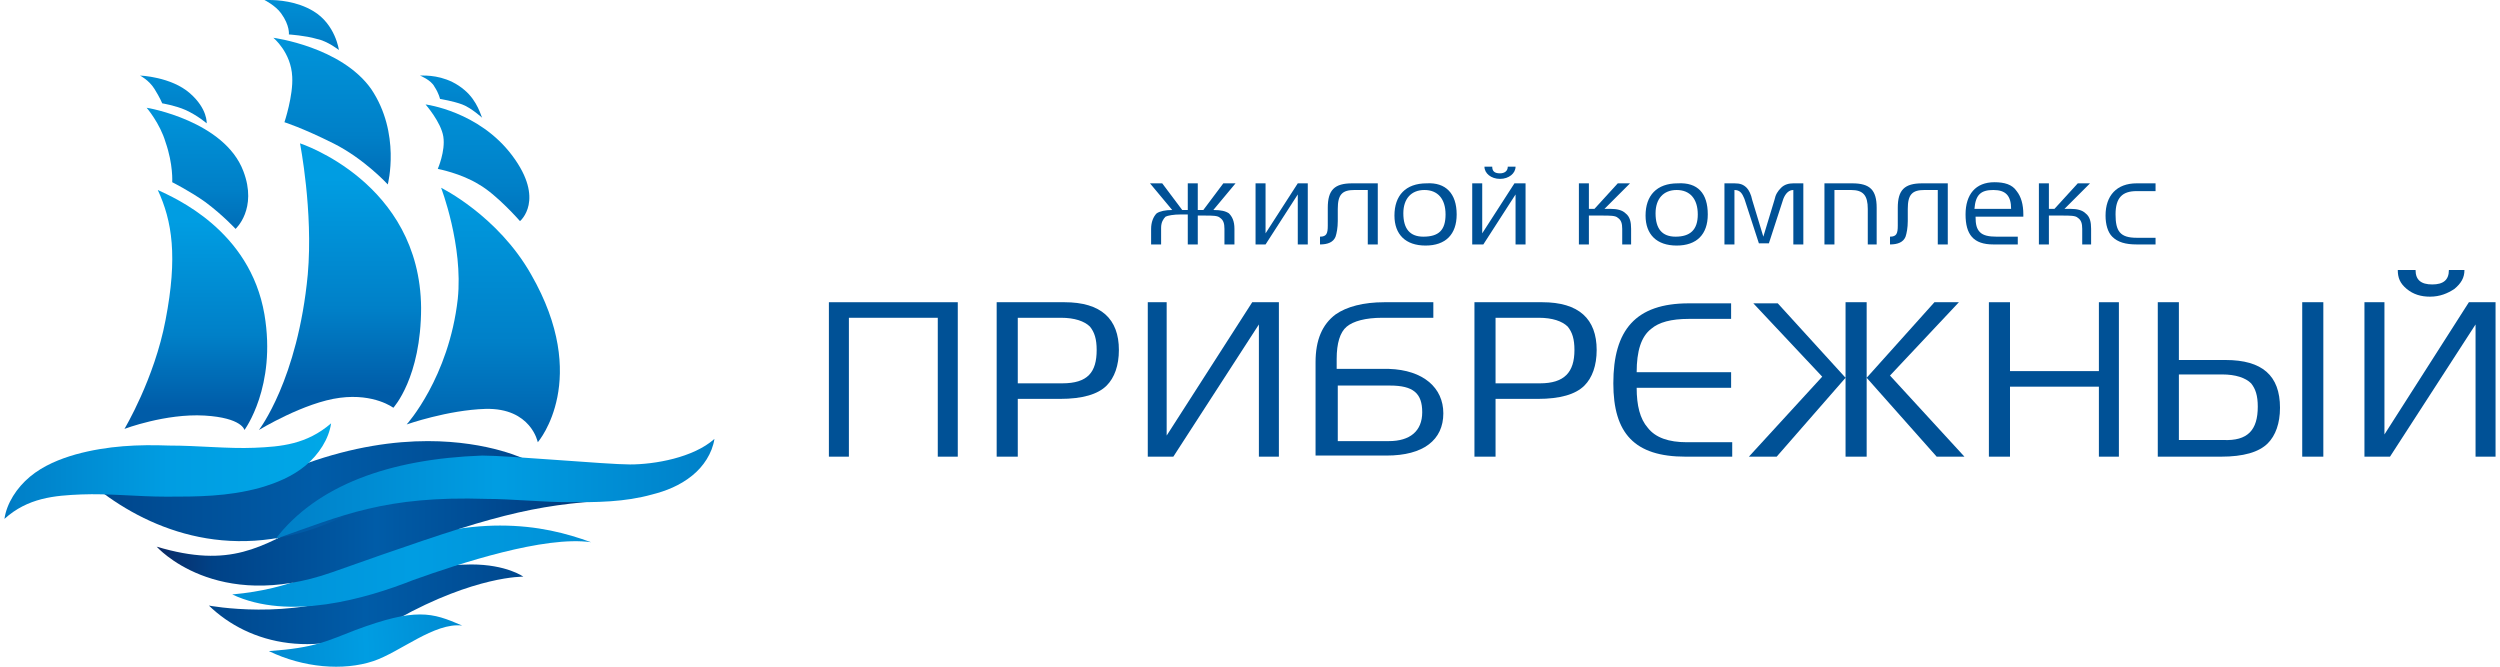 <?xml version="1.0" encoding="utf-8"?>
<!-- Generator: Adobe Illustrator 18.0.0, SVG Export Plug-In . SVG Version: 6.00 Build 0)  -->
<!DOCTYPE svg PUBLIC "-//W3C//DTD SVG 1.1//EN" "http://www.w3.org/Graphics/SVG/1.1/DTD/svg11.dtd">
<svg version="1.1" id="Layer_1" xmlns="http://www.w3.org/2000/svg" xmlns:xlink="http://www.w3.org/1999/xlink" x="0px" y="0px"
	 width="225px" height="60px" viewBox="0 0 225 60" enable-background="new 0 0 225 60" xml:space="preserve">
<g>
	<linearGradient id="SVGID_1_" gradientUnits="userSpaceOnUse" x1="9.628" y1="54.362" x2="56.157" y2="54.362">
		<stop  offset="0" style="stop-color:#0A2C68"/>
		<stop  offset="1.000000e-002" style="stop-color:#0A2C68"/>
		<stop  offset="0.13" style="stop-color:#004287"/>
		<stop  offset="0.5" style="stop-color:#005CA8"/>
		<stop  offset="0.88" style="stop-color:#004287"/>
		<stop  offset="1" style="stop-color:#0A2C68"/>
	</linearGradient>
	<path fill-rule="evenodd" clip-rule="evenodd" fill="url(#SVGID_1_)" d="M47.1,51.9L47.1,51.9c0,0-4.3-0.1-11.3,3.8
		c-7.1,3.9-13.4,2.3-17-1.2v0c0,0,7.3,1.4,13.7-1.3c4.3-1.9,7.6-2.4,9.9-2.4C45.6,50.8,47.1,51.9,47.1,51.9z"/>
	<linearGradient id="SVGID_2_" gradientUnits="userSpaceOnUse" x1="-11.679" y1="50.996" x2="85.825" y2="50.996">
		<stop  offset="0" style="stop-color:#005CA8"/>
		<stop  offset="1.000000e-002" style="stop-color:#005CA8"/>
		<stop  offset="0.13" style="stop-color:#0080C8"/>
		<stop  offset="0.5" style="stop-color:#009DE2"/>
		<stop  offset="0.88" style="stop-color:#0080C8"/>
		<stop  offset="1" style="stop-color:#005CA8"/>
	</linearGradient>
	<path fill-rule="evenodd" clip-rule="evenodd" fill="url(#SVGID_2_)" d="M20.9,53.5L20.9,53.5c5.5-0.5,7.9-2.2,12.3-3.8
		c4.7-1.7,8.6-2.4,11.8-2.4c3.4,0,6,0.7,8.2,1.5c-4.2-0.6-11.8,1.9-16,3.4C32.9,53.9,26,55.9,20.9,53.5z"/>
	<linearGradient id="SVGID_3_" gradientUnits="userSpaceOnUse" x1="15.46" y1="58.621" x2="50.405" y2="56.789">
		<stop  offset="0" style="stop-color:#005CA8"/>
		<stop  offset="1.000000e-002" style="stop-color:#005CA8"/>
		<stop  offset="0.13" style="stop-color:#0080C8"/>
		<stop  offset="0.5" style="stop-color:#009DE2"/>
		<stop  offset="0.88" style="stop-color:#0080C8"/>
		<stop  offset="1" style="stop-color:#005CA8"/>
	</linearGradient>
	<path fill-rule="evenodd" clip-rule="evenodd" fill="url(#SVGID_3_)" d="M32,56.7c-2.6,1-3.6,1.6-7.8,1.9c3.1,1.5,6.7,1.8,9.4,0.9
		c2.4-0.8,5.5-3.5,8-3.2c-1.4-0.6-2.4-1-3.8-1C36.4,55.3,34.7,55.7,32,56.7z"/>
	<linearGradient id="SVGID_4_" gradientUnits="userSpaceOnUse" x1="14.055" y1="48.489" x2="53.738" y2="48.489">
		<stop  offset="0" style="stop-color:#0A2C68"/>
		<stop  offset="1.000000e-002" style="stop-color:#0A2C68"/>
		<stop  offset="0.13" style="stop-color:#004287"/>
		<stop  offset="0.5" style="stop-color:#005CA8"/>
		<stop  offset="0.88" style="stop-color:#004287"/>
		<stop  offset="1" style="stop-color:#0A2C68"/>
	</linearGradient>
	<path fill-rule="evenodd" clip-rule="evenodd" fill="url(#SVGID_4_)" d="M28,46.9c-4.5,2.3-7.2,4.3-13.9,2.3c0,0,5.3,6,15.8,2.3
		c13-4.6,17-5.9,23.9-6.4c-2.2-0.8-1.3-0.7-2.4-0.6c-0.5,0-1.5,0.1-3.5,0c-2.3-0.1-4.7-0.2-7.1-0.2C36.6,44.3,32.3,44.7,28,46.9z"/>
	<linearGradient id="SVGID_5_" gradientUnits="userSpaceOnUse" x1="-2.86" y1="44.197" x2="59.641" y2="44.197">
		<stop  offset="0" style="stop-color:#0A2C68"/>
		<stop  offset="1.000000e-002" style="stop-color:#0A2C68"/>
		<stop  offset="0.13" style="stop-color:#004287"/>
		<stop  offset="0.5" style="stop-color:#005CA8"/>
		<stop  offset="0.88" style="stop-color:#004287"/>
		<stop  offset="1" style="stop-color:#0A2C68"/>
	</linearGradient>
	<path fill-rule="evenodd" clip-rule="evenodd" fill="url(#SVGID_5_)" d="M9.3,44.4L9.3,44.4c0,0,10.2,0.3,18.3-2.7
		c4.2-1.5,7.9-2,10.9-2c5.6,0,8.9,1.7,8.9,1.7s-7.4,0.8-16.5,5.1C21.9,50.8,14.3,48.1,9.3,44.4z"/>
	<linearGradient id="SVGID_6_" gradientUnits="userSpaceOnUse" x1="18.637" y1="44.021" x2="70.635" y2="44.021">
		<stop  offset="0" style="stop-color:#005CA8"/>
		<stop  offset="1.000000e-002" style="stop-color:#005CA8"/>
		<stop  offset="0.13" style="stop-color:#0080C8"/>
		<stop  offset="0.5" style="stop-color:#009DE2"/>
		<stop  offset="0.88" style="stop-color:#0080C8"/>
		<stop  offset="1" style="stop-color:#005CA8"/>
	</linearGradient>
	<path fill-rule="evenodd" clip-rule="evenodd" fill="url(#SVGID_6_)" d="M24.8,48.5L24.8,48.5c3.7-4.8,10.2-7.2,18.6-7.5
		c2.4,0,11.2,0.8,13.3,0.8c2.2,0,5.7-0.6,7.6-2.3c-0.2,1.3-1,2.5-2,3.3c-1.1,0.9-2.4,1.4-3.6,1.7c-2.5,0.7-5,0.7-7.4,0.7
		c-2.4,0-5.3-0.3-7.5-0.3C34.6,44.6,30.8,46.4,24.8,48.5z"/>
	<linearGradient id="SVGID_7_" gradientUnits="userSpaceOnUse" x1="17.602" y1="36.924" x2="17.602" y2="19.888">
		<stop  offset="0" style="stop-color:#005CA8"/>
		<stop  offset="1.000000e-002" style="stop-color:#005CA8"/>
		<stop  offset="0.4" style="stop-color:#0080C8"/>
		<stop  offset="1" style="stop-color:#009DE2"/>
	</linearGradient>
	<path fill-rule="evenodd" clip-rule="evenodd" fill="url(#SVGID_7_)" d="M11.2,38.6L11.2,38.6c0,0,2.7-4.5,3.7-9.8
		c1.1-5.7,0.6-8.9-0.7-11.7c1.5,0.7,8.3,3.6,9.6,11.2c1.1,6.5-1.8,10.4-1.8,10.4s-0.2-1.1-3.6-1.3C14.9,37.2,11.2,38.6,11.2,38.6z"
		/>
	<linearGradient id="SVGID_8_" gradientUnits="userSpaceOnUse" x1="17.79" y1="24.05" x2="17.79" y2="6.335">
		<stop  offset="0" style="stop-color:#005CA8"/>
		<stop  offset="1.000000e-002" style="stop-color:#005CA8"/>
		<stop  offset="0.4" style="stop-color:#0080C8"/>
		<stop  offset="1" style="stop-color:#009DE2"/>
	</linearGradient>
	<path fill-rule="evenodd" clip-rule="evenodd" fill="url(#SVGID_8_)" d="M13.2,9.7L13.2,9.7c0.1,0,7,1.2,8.7,5.7
		c1.3,3.4-0.7,5.2-0.7,5.2s-1.1-1.2-2.7-2.4c-1.4-1-3-1.8-3-1.8s0.1-1.6-0.6-3.6C14.4,11.1,13.2,9.7,13.2,9.7z"/>
	<linearGradient id="SVGID_9_" gradientUnits="userSpaceOnUse" x1="15.605" y1="15.307" x2="15.605" y2="2.516">
		<stop  offset="0" style="stop-color:#005CA8"/>
		<stop  offset="1.000000e-002" style="stop-color:#005CA8"/>
		<stop  offset="0.4" style="stop-color:#0080C8"/>
		<stop  offset="1" style="stop-color:#009DE2"/>
	</linearGradient>
	<path fill-rule="evenodd" clip-rule="evenodd" fill="url(#SVGID_9_)" d="M12.6,6.8c0,0,0.8,0.4,1.3,1.2c0.5,0.8,0.7,1.3,0.7,1.3
		s1.2,0.2,2.1,0.6c1.1,0.5,1.9,1.2,1.9,1.2s0.1-1.3-1.5-2.7C15.4,6.9,12.6,6.8,12.6,6.8z"/>
	<linearGradient id="SVGID_10_" gradientUnits="userSpaceOnUse" x1="30.551" y1="35.522" x2="30.551" y2="16.07">
		<stop  offset="0" style="stop-color:#005CA8"/>
		<stop  offset="1.000000e-002" style="stop-color:#005CA8"/>
		<stop  offset="0.4" style="stop-color:#0080C8"/>
		<stop  offset="1" style="stop-color:#009DE2"/>
	</linearGradient>
	<path fill-rule="evenodd" clip-rule="evenodd" fill="url(#SVGID_10_)" d="M27.7,24.7c-0.9,9.5-4.4,14-4.4,14s4.1-2.5,7.3-2.9
		c3.1-0.4,4.8,0.9,4.8,0.9s2.5-2.7,2.5-9C37.8,16.4,27,12.9,27,12.9S28.2,19,27.7,24.7z"/>
	<linearGradient id="SVGID_11_" gradientUnits="userSpaceOnUse" x1="29.93" y1="20.424" x2="29.93" y2="-0.309">
		<stop  offset="0" style="stop-color:#005CA8"/>
		<stop  offset="1.000000e-002" style="stop-color:#005CA8"/>
		<stop  offset="0.4" style="stop-color:#0080C8"/>
		<stop  offset="1" style="stop-color:#009DE2"/>
	</linearGradient>
	<path fill-rule="evenodd" clip-rule="evenodd" fill="url(#SVGID_11_)" d="M34.9,16.6L34.9,16.6c0,0-2.1-2.3-4.9-3.7
		c-2.8-1.4-4.4-1.9-4.4-1.9s0.8-2.4,0.7-4.1c-0.1-2.2-1.7-3.5-1.7-3.5s6.1,0.8,8.8,4.6C36.1,12,34.9,16.6,34.9,16.6z"/>
	<linearGradient id="SVGID_12_" gradientUnits="userSpaceOnUse" x1="43.534" y1="40.681" x2="43.534" y2="15.904">
		<stop  offset="0" style="stop-color:#005CA8"/>
		<stop  offset="1.000000e-002" style="stop-color:#005CA8"/>
		<stop  offset="0.4" style="stop-color:#0080C8"/>
		<stop  offset="1" style="stop-color:#009DE2"/>
	</linearGradient>
	<path fill-rule="evenodd" clip-rule="evenodd" fill="url(#SVGID_12_)" d="M48.4,39.8L48.4,39.8c0,0-0.6-3.1-4.7-3
		c-3.4,0.1-7.1,1.4-7.1,1.4s3.8-4.2,4.6-11.3c0.5-4.8-1.5-10-1.5-10s5.1,2.5,8.1,7.8C53.2,34.1,48.5,39.7,48.4,39.8z"/>
	<linearGradient id="SVGID_13_" gradientUnits="userSpaceOnUse" x1="42.98" y1="25.195" x2="42.98" y2="4.053">
		<stop  offset="0" style="stop-color:#005CA8"/>
		<stop  offset="1.000000e-002" style="stop-color:#005CA8"/>
		<stop  offset="0.4" style="stop-color:#0080C8"/>
		<stop  offset="1" style="stop-color:#009DE2"/>
	</linearGradient>
	<path fill-rule="evenodd" clip-rule="evenodd" fill="url(#SVGID_13_)" d="M38.3,9.4L38.3,9.4c0,0,4.8,0.6,7.8,4.6
		c3,4,0.7,5.9,0.7,5.9h0c0,0-2.1-2.4-3.7-3.3c-1.6-1-3.7-1.4-3.7-1.4s0.7-1.6,0.5-2.9C39.7,11,38.3,9.4,38.3,9.4z"/>
	<linearGradient id="SVGID_14_" gradientUnits="userSpaceOnUse" x1="40.606" y1="14.462" x2="40.606" y2="2.828">
		<stop  offset="0" style="stop-color:#005CA8"/>
		<stop  offset="1.000000e-002" style="stop-color:#005CA8"/>
		<stop  offset="0.4" style="stop-color:#0080C8"/>
		<stop  offset="1" style="stop-color:#009DE2"/>
	</linearGradient>
	<path fill-rule="evenodd" clip-rule="evenodd" fill="url(#SVGID_14_)" d="M38.1,6.8L38.1,6.8c0.7,0,2.3,0.1,3.7,1.3
		c1.2,1,1.5,2.4,1.6,2.5v0c0,0-1-0.9-1.8-1.2c-0.8-0.3-2-0.5-2-0.5s-0.1-0.5-0.5-1.1c-0.3-0.6-1.3-1-1.3-1S37.9,6.8,38.1,6.8z"/>
	<linearGradient id="SVGID_15_" gradientUnits="userSpaceOnUse" x1="27.168" y1="7.86" x2="27.168" y2="-3.34">
		<stop  offset="0" style="stop-color:#005CA8"/>
		<stop  offset="1.000000e-002" style="stop-color:#005CA8"/>
		<stop  offset="0.4" style="stop-color:#0080C8"/>
		<stop  offset="1" style="stop-color:#009DE2"/>
	</linearGradient>
	<path fill-rule="evenodd" clip-rule="evenodd" fill="url(#SVGID_15_)" d="M23.8,0L23.8,0c0,0,0.1,0,0.4,0h0c0.8,0,2.5,0.1,4,1
		c2,1.2,2.3,3.5,2.3,3.5h0c0,0-1-0.8-2-1c-1-0.3-2.5-0.4-2.5-0.4s0.1-0.8-0.7-1.9C24.8,0.5,23.8,0,23.8,0z"/>
	<linearGradient id="SVGID_16_" gradientUnits="userSpaceOnUse" x1="-3.256" y1="42.342" x2="33.503" y2="42.342">
		<stop  offset="0" style="stop-color:#005CA8"/>
		<stop  offset="1.000000e-002" style="stop-color:#005CA8"/>
		<stop  offset="0.13" style="stop-color:#0080C8"/>
		<stop  offset="0.5" style="stop-color:#009DE2"/>
		<stop  offset="0.88" style="stop-color:#00A7E7"/>
		<stop  offset="1" style="stop-color:#00B0EA"/>
	</linearGradient>
	<path fill-rule="evenodd" clip-rule="evenodd" fill="url(#SVGID_16_)" d="M29.8,38.1L29.8,38.1L29.8,38.1c-0.2,1.4-1.1,2.8-2.3,3.8
		c-1.2,1-2.7,1.6-4.1,2c-2.9,0.8-5.7,0.8-8.4,0.8c-2.7,0-5.2-0.3-7.7-0.2c-2.4,0.1-4.8,0.3-6.9,2.2c0.2-1.4,1.1-2.8,2.3-3.8
		c1.2-1,2.7-1.6,4.1-2c2.9-0.8,5.7-0.9,8.4-0.8c2.7,0,5.3,0.3,7.7,0.2C25.3,40.2,27.6,40,29.8,38.1z"/>
</g>
<g>
	<polygon fill-rule="evenodd" clip-rule="evenodd" fill="#005196" points="86.2,41.1 84.4,41.1 84.4,28.6 76.4,28.6 76.4,41.1 
		74.6,41.1 74.6,27.2 86.2,27.2 	"/>
	<path fill-rule="evenodd" clip-rule="evenodd" fill="#005196" d="M100.7,31.5c0,1.4-0.4,2.5-1.1,3.2c-0.8,0.8-2.2,1.2-4.2,1.2h-3.8
		v5.2h-1.9V27.2h6.1C99.1,27.2,100.7,28.7,100.7,31.5L100.7,31.5z M98.7,31.5L98.7,31.5c0-1-0.2-1.6-0.6-2.1
		c-0.5-0.5-1.4-0.8-2.6-0.8h-3.9v5.9h4C97.9,34.5,98.7,33.5,98.7,31.5z"/>
	<polygon fill-rule="evenodd" clip-rule="evenodd" fill="#005196" points="115.1,41.1 113.3,41.1 113.3,29.2 105.6,41.1 103.3,41.1 
		103.3,27.2 105,27.2 105,39.2 112.7,27.2 115.1,27.2 	"/>
	<path fill-rule="evenodd" clip-rule="evenodd" fill="#005196" d="M129.9,37.2c0,2.4-1.8,3.8-5.1,3.8h-6.4v-8.4c0-2,0.6-3.4,1.8-4.3
		c1-0.7,2.5-1.1,4.4-1.1h4.4v1.4h-4.6c-1.5,0-2.6,0.3-3.2,0.8c-0.6,0.5-0.9,1.5-0.9,2.9v0.9h4.7C128.1,33.3,129.9,34.9,129.9,37.2
		L129.9,37.2z M128,37.1L128,37.1c0-1.7-0.8-2.4-2.9-2.4h-4.7v5h4.6C126.9,39.7,128,38.8,128,37.1z"/>
	<path fill-rule="evenodd" clip-rule="evenodd" fill="#005196" d="M143.7,31.5c0,1.4-0.4,2.5-1.1,3.2c-0.8,0.8-2.2,1.2-4.2,1.2h-3.8
		v5.2h-1.9V27.2h6.1C142.1,27.2,143.7,28.7,143.7,31.5L143.7,31.5z M141.7,31.5L141.7,31.5c0-1-0.2-1.6-0.6-2.1
		c-0.5-0.5-1.4-0.8-2.6-0.8h-3.9v5.9h4C140.8,34.5,141.7,33.5,141.7,31.5z"/>
	<path fill-rule="evenodd" clip-rule="evenodd" fill="#005196" d="M155.8,41.1h-4.1c-4.6,0-6.5-2.1-6.5-6.6c0-2.4,0.5-4.2,1.6-5.4
		c1.1-1.2,2.8-1.8,5.2-1.8h3.8v1.4H152c-1.6,0-2.7,0.3-3.4,0.9c-0.9,0.7-1.3,2-1.3,3.9h8.5v1.4h-8.5c0,1.6,0.3,2.8,1,3.6
		c0.7,0.9,1.9,1.3,3.5,1.3h4.1V41.1z"/>
	<path fill-rule="evenodd" clip-rule="evenodd" fill="#005196" d="M166.1,34l-6.2,7.1h-2.5l6.6-7.2l-6.2-6.6h2.2L166.1,34L166.1,34z
		 M168,41.1L168,41.1h-1.9V27.2h1.9V41.1L168,41.1z M176.8,41.1L176.8,41.1h-2.5L168,34l6.1-6.8h2.2l-6.2,6.6L176.8,41.1z"/>
	<polygon fill-rule="evenodd" clip-rule="evenodd" fill="#005196" points="190.7,41.1 188.9,41.1 188.9,34.8 180.9,34.8 180.9,41.1 
		179,41.1 179,27.2 180.9,27.2 180.9,33.4 188.9,33.4 188.9,27.2 190.7,27.2 	"/>
	<path fill-rule="evenodd" clip-rule="evenodd" fill="#005196" d="M205.2,36.7c0,1.4-0.4,2.5-1.1,3.2c-0.8,0.8-2.2,1.2-4.2,1.2h-5.7
		V27.2h1.9v5.2h4.2C203.6,32.4,205.2,33.8,205.2,36.7L205.2,36.7z M203.2,36.6L203.2,36.6c0-1-0.2-1.6-0.6-2.1
		c-0.5-0.5-1.4-0.8-2.6-0.8h-3.9v5.9h4C202.3,39.7,203.2,38.7,203.2,36.6L203.2,36.6z M209.1,41.1L209.1,41.1h-1.9V27.2h1.9V41.1z"
		/>
	<path fill-rule="evenodd" clip-rule="evenodd" fill="#005196" d="M224.6,41.1h-1.8V29.2l-7.7,11.9h-2.3V27.2h1.8v11.9l7.6-11.9h2.4
		V41.1L224.6,41.1z M221.8,24.3L221.8,24.3c0,0.7-0.3,1.2-0.9,1.7c-0.6,0.4-1.3,0.7-2.2,0.7c-0.8,0-1.5-0.2-2.1-0.7
		c-0.6-0.5-0.8-1-0.8-1.7h1.6c0,0.9,0.5,1.3,1.5,1.3c1,0,1.5-0.4,1.5-1.3H221.8z"/>
	<path fill-rule="evenodd" clip-rule="evenodd" fill="#005196" d="M111.2,16.5l-2,2.4c0.7,0,1.1,0.1,1.4,0.3
		c0.3,0.3,0.5,0.7,0.5,1.4V22h-0.9v-1.4c0-0.5-0.1-0.8-0.4-1c-0.2-0.2-0.7-0.2-1.4-0.2h-0.6V22h-0.9v-2.7h-0.6
		c-0.7,0-1.2,0.1-1.4,0.2c-0.2,0.2-0.4,0.5-0.4,1V22h-0.9v-1.4c0-0.6,0.2-1.1,0.5-1.4c0.3-0.2,0.8-0.3,1.4-0.3l-2-2.4h1.1l1.8,2.4
		h0.5v-2.4h0.9v2.4h0.5l1.8-2.4H111.2z"/>
	<polygon fill-rule="evenodd" clip-rule="evenodd" fill="#005196" points="117.7,22 116.8,22 116.8,17.5 113.9,22 113,22 113,16.5 
		113.9,16.5 113.9,21 116.8,16.5 117.7,16.5 	"/>
	<path fill-rule="evenodd" clip-rule="evenodd" fill="#005196" d="M124,22h-0.9v-4.9h-1.2c-1.1,0-1.5,0.4-1.5,1.7v1.1
		c0,0.6-0.1,1.1-0.2,1.4c-0.2,0.5-0.7,0.7-1.4,0.7v-0.7c0.6,0,0.7-0.3,0.7-1v-1.6c0-1.6,0.6-2.2,2.2-2.2h2.3V22z"/>
	<path fill-rule="evenodd" clip-rule="evenodd" fill="#005196" d="M131.1,19.3c0,1.8-1,2.8-2.8,2.8c-1.8,0-2.8-1-2.8-2.7
		c0-1.8,1-2.9,2.9-2.9C130.1,16.4,131.1,17.4,131.1,19.3L131.1,19.3z M130.1,19.3L130.1,19.3c0-1.4-0.7-2.2-1.9-2.2
		c-1.2,0-1.9,0.8-1.9,2.1c0,1.4,0.6,2.1,1.8,2.1C129.5,21.3,130.1,20.7,130.1,19.3z"/>
	<path fill-rule="evenodd" clip-rule="evenodd" fill="#005196" d="M137.3,22h-0.9v-4.5l-2.9,4.5h-1v-5.5h0.9V21l2.9-4.5h1V22
		L137.3,22z M136.4,15L136.4,15c0,0.6-0.6,1.1-1.4,1.1c-0.8,0-1.4-0.5-1.4-1.1h0.7c0,0.4,0.2,0.6,0.7,0.6c0.4,0,0.7-0.2,0.7-0.6
		H136.4z"/>
	<path fill-rule="evenodd" clip-rule="evenodd" fill="#005196" d="M146.9,22H146v-1.4c0-0.5-0.1-0.8-0.4-1c-0.2-0.2-0.7-0.2-1.4-0.2
		H143V22h-0.9v-5.5h0.9v2.3h0.5l2.1-2.3h1.1l-2.3,2.3h0.6c0.5,0,1,0.1,1.3,0.4c0.4,0.3,0.5,0.8,0.5,1.4V22z"/>
	<path fill-rule="evenodd" clip-rule="evenodd" fill="#005196" d="M153.7,19.3c0,1.8-1,2.8-2.8,2.8c-1.8,0-2.8-1-2.8-2.7
		c0-1.8,1-2.9,2.9-2.9C152.8,16.4,153.7,17.4,153.7,19.3L153.7,19.3z M152.8,19.3L152.8,19.3c0-1.4-0.7-2.2-1.9-2.2
		c-1.2,0-1.9,0.8-1.9,2.1c0,1.4,0.6,2.1,1.8,2.1C152.1,21.3,152.8,20.7,152.8,19.3z"/>
	<path fill-rule="evenodd" clip-rule="evenodd" fill="#005196" d="M162.3,22h-0.9v-4.9c-0.4,0-0.7,0.3-0.9,0.8l-1.3,4h-0.9l-1.3-4
		c-0.2-0.5-0.4-0.8-0.9-0.8V22h-0.9v-5.5h0.9c0.5,0,0.8,0.1,1.1,0.4c0.2,0.2,0.4,0.6,0.5,1.1l1,3.3l1-3.3c0.1-0.5,0.3-0.8,0.6-1.1
		c0.3-0.3,0.7-0.4,1.1-0.4h0.9V22z"/>
	<path fill-rule="evenodd" clip-rule="evenodd" fill="#005196" d="M169,22h-0.9v-3.2c0-1.2-0.4-1.7-1.5-1.7h-1.5V22h-0.9v-5.5h2.5
		c1.6,0,2.2,0.6,2.2,2.2V22z"/>
	<path fill-rule="evenodd" clip-rule="evenodd" fill="#005196" d="M175.3,22h-0.9v-4.9h-1.2c-1.1,0-1.5,0.4-1.5,1.7v1.1
		c0,0.6-0.1,1.1-0.2,1.4c-0.2,0.5-0.7,0.7-1.4,0.7v-0.7c0.6,0,0.7-0.3,0.7-1v-1.6c0-1.6,0.6-2.2,2.2-2.2h2.3V22z"/>
	<path fill-rule="evenodd" clip-rule="evenodd" fill="#005196" d="M182,19.5h-4.2c0,0.7,0.1,1.1,0.4,1.4c0.3,0.3,0.8,0.4,1.5,0.4
		h1.9V22h-2.2c-1.8,0-2.5-0.9-2.5-2.7c0-1.8,0.9-2.9,2.6-2.9c0.9,0,1.6,0.2,2,0.8c0.4,0.5,0.6,1.2,0.6,2.1V19.5L182,19.5z M181,18.8
		L181,18.8c0-1.2-0.5-1.7-1.6-1.7c-1.1,0-1.6,0.4-1.7,1.7H181z"/>
	<path fill-rule="evenodd" clip-rule="evenodd" fill="#005196" d="M188.3,22h-0.9v-1.4c0-0.5-0.1-0.8-0.4-1
		c-0.2-0.2-0.7-0.2-1.4-0.2h-1.2V22h-0.9v-5.5h0.9v2.3h0.5l2.1-2.3h1.1l-2.3,2.3h0.6c0.5,0,1,0.1,1.3,0.4c0.4,0.3,0.5,0.8,0.5,1.4
		V22z"/>
	<path fill-rule="evenodd" clip-rule="evenodd" fill="#005196" d="M194,22h-1.7c-1,0-1.7-0.2-2.2-0.7c-0.4-0.4-0.6-1.1-0.6-1.9
		c0-1.8,1-2.9,2.8-2.9h1.7v0.7h-1.7c-1.3,0-1.9,0.6-1.9,2.1c0,1.5,0.4,2.1,1.9,2.1h1.7V22z"/>
</g>
</svg>
